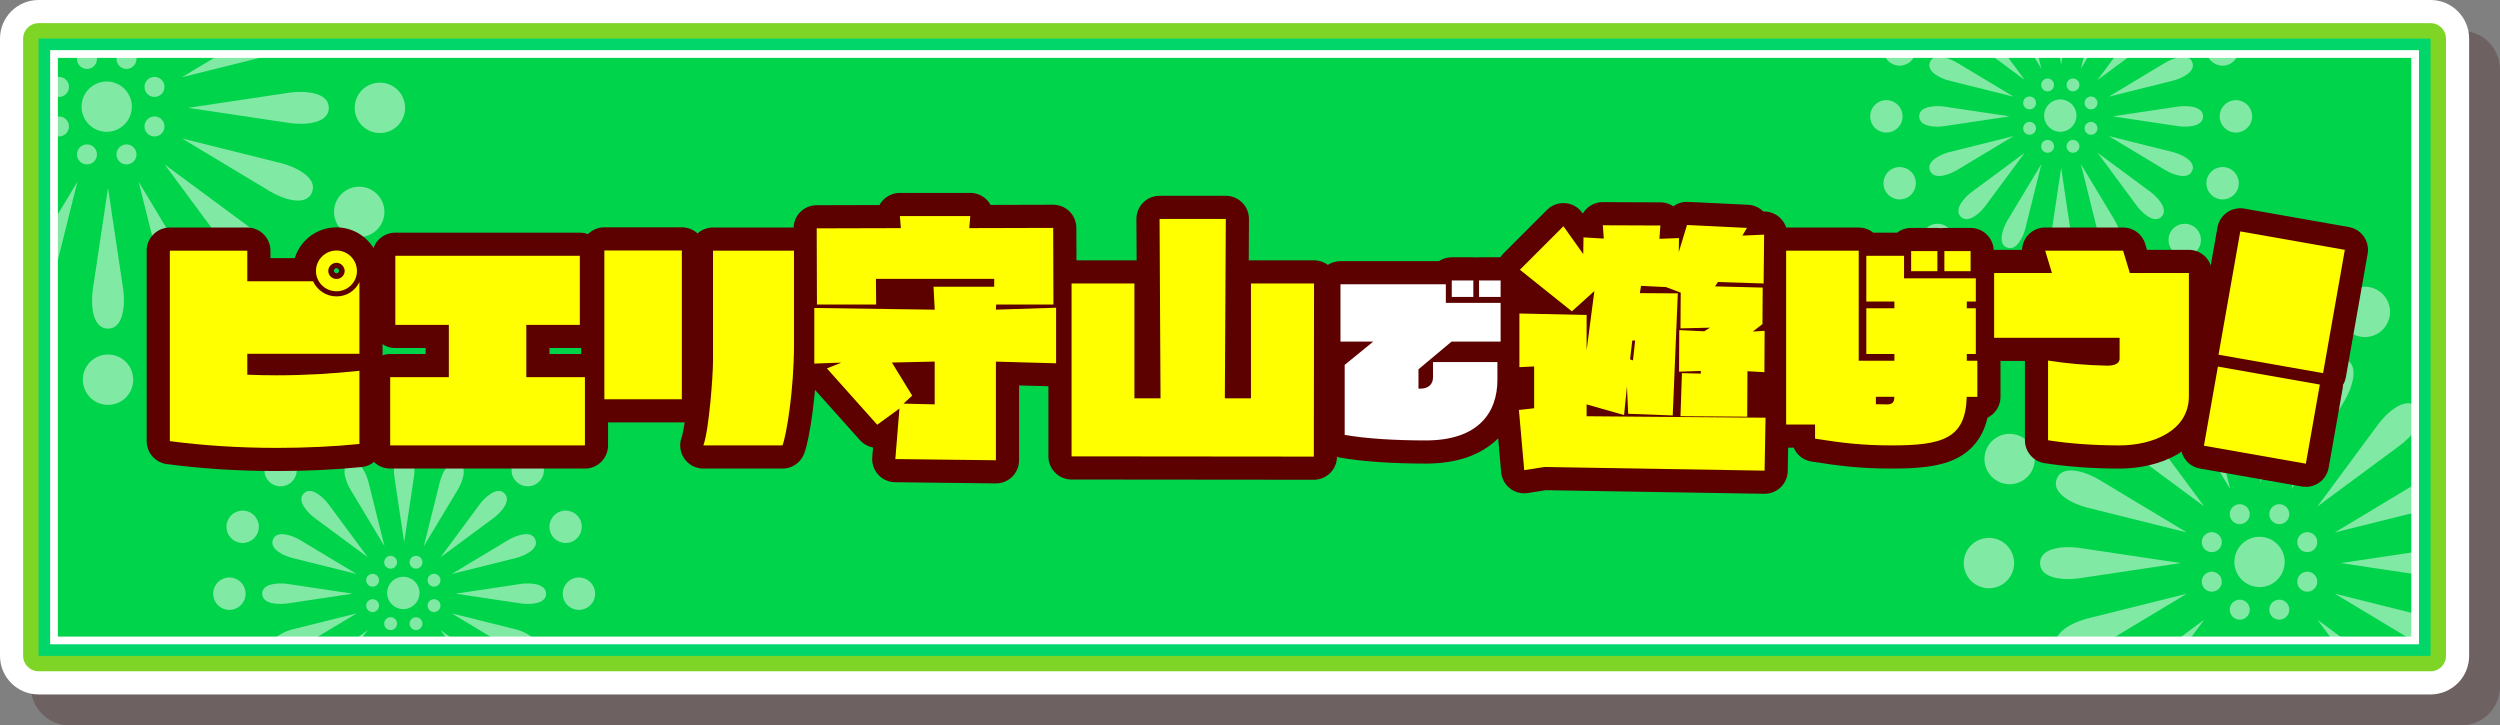 <svg width="648" height="188" viewBox="0 0 648 188" fill="none" xmlns="http://www.w3.org/2000/svg">
<rect x="0" y="0" width="648" height="188" fill="#808080" stroke="none"/>
<g opacity="0.25">
<path d="M638 8H18C12.477 8 8 12.477 8 18V178C8 183.523 12.477 188 18 188H638C643.523 188 648 183.523 648 178V18C648 12.477 643.523 8 638 8Z" fill="#370208"/>
</g>
<path d="M630 0H10C4.477 0 0 4.477 0 10V170C0 175.523 4.477 180 10 180H630C635.523 180 640 175.523 640 170V10C640 4.477 635.523 0 630 0Z" fill="white"/>
<path d="M634 170V10C634 7.791 632.209 6 630 6L10 6C7.791 6 6 7.791 6 10V170C6 172.209 7.791 174 10 174L630 174C632.209 174 634 172.209 634 170Z" fill="#7FD526"/>
<path d="M630 170V10L10 10V170L630 170Z" fill="#00D66A"/>
<path d="M626 166V14L14 14V166L626 166Z" fill="#00D44A" stroke="white" stroke-width="2"/>
<mask id="mask0_1483_3952" style="mask-type:luminance" maskUnits="userSpaceOnUse" x="14" y="14" width="612" height="152">
<path d="M626 166V14L14 14V166L626 166Z" fill="white"/>
</mask>
<g mask="url(#mask0_1483_3952)">
<g opacity="0.5">
<path fill-rule="evenodd" clip-rule="evenodd" d="M27.66 21.13C31.26 21.13 34.18 24.05 34.18 27.65C34.18 31.25 31.26 34.17 27.66 34.17C24.06 34.17 21.14 31.25 21.14 27.65C21.14 24.05 24.06 21.13 27.66 21.13Z" fill="white"/>
<path fill-rule="evenodd" clip-rule="evenodd" d="M21.55 12.88C22.87 12.33 24.39 12.96 24.94 14.28C25.49 15.6 24.86 17.12 23.54 17.67C22.22 18.22 20.7 17.59 20.15 16.27C19.6 14.95 20.23 13.43 21.55 12.88Z" fill="white"/>
<path fill-rule="evenodd" clip-rule="evenodd" d="M33.78 42.42C35.1 41.87 35.73 40.36 35.18 39.03C34.63 37.71 33.12 37.08 31.79 37.63C30.47 38.18 29.84 39.69 30.39 41.02C30.94 42.34 32.45 42.97 33.78 42.42Z" fill="white"/>
<path fill-rule="evenodd" clip-rule="evenodd" d="M12.89 21.53C13.44 20.21 14.95 19.58 16.28 20.13C17.6 20.68 18.23 22.19 17.68 23.52C17.13 24.84 15.62 25.47 14.29 24.92C12.97 24.37 12.34 22.86 12.89 21.53Z" fill="white"/>
<path fill-rule="evenodd" clip-rule="evenodd" d="M42.44 33.77C42.99 32.45 42.36 30.93 41.04 30.38C39.72 29.83 38.2 30.46 37.65 31.78C37.1 33.1 37.73 34.62 39.05 35.17C40.37 35.72 41.89 35.09 42.44 33.77Z" fill="white"/>
<path fill-rule="evenodd" clip-rule="evenodd" d="M12.89 33.77C12.34 32.45 12.97 30.93 14.29 30.38C15.61 29.83 17.13 30.46 17.68 31.78C18.23 33.1 17.6 34.62 16.28 35.17C14.96 35.72 13.44 35.09 12.89 33.77Z" fill="white"/>
<path fill-rule="evenodd" clip-rule="evenodd" d="M42.44 21.53C41.89 20.21 40.38 19.58 39.05 20.13C37.73 20.68 37.1 22.19 37.65 23.52C38.2 24.84 39.71 25.47 41.04 24.92C42.36 24.37 42.99 22.86 42.44 21.53Z" fill="white"/>
<path fill-rule="evenodd" clip-rule="evenodd" d="M21.55 42.42C20.23 41.87 19.6 40.36 20.15 39.03C20.7 37.71 22.21 37.08 23.54 37.63C24.86 38.18 25.49 39.69 24.94 41.02C24.39 42.34 22.88 42.97 21.55 42.42Z" fill="white"/>
<path fill-rule="evenodd" clip-rule="evenodd" d="M33.78 12.88C32.46 12.33 30.94 12.96 30.39 14.28C29.84 15.6 30.47 17.12 31.79 17.67C33.11 18.22 34.63 17.59 35.18 16.27C35.73 14.95 35.1 13.43 33.78 12.88Z" fill="white"/>
<path fill-rule="evenodd" clip-rule="evenodd" d="M28 104.95C31.61 104.95 34.53 102.03 34.53 98.42C34.53 94.81 31.61 91.89 28 91.89C24.39 91.89 21.47 94.81 21.47 98.42C21.47 102.03 24.39 104.95 28 104.95Z" fill="white"/>
<path fill-rule="evenodd" clip-rule="evenodd" d="M28 85.17C32.34 85.17 32.4 78.13 31.94 75.04L28 48.71L24.06 75.04C23.57 78.32 23.66 85.17 28 85.17Z" fill="white"/>
<path fill-rule="evenodd" clip-rule="evenodd" d="M57.47 99.09C60.8 97.71 62.38 93.89 61 90.56C59.62 87.23 55.8 85.65 52.47 87.03C49.14 88.41 47.56 92.23 48.94 95.56C50.32 98.89 54.14 100.47 57.47 99.09Z" fill="white"/>
<path fill-rule="evenodd" clip-rule="evenodd" d="M49.9 80.81C53.91 79.15 51.27 72.62 49.66 69.94L35.94 47.12L42.38 72.95C43.18 76.17 45.89 82.46 49.9 80.8V80.81Z" fill="white"/>
<path fill-rule="evenodd" clip-rule="evenodd" d="M82.45 82.4C85 79.85 85 75.71 82.45 73.16C79.9 70.61 75.76 70.61 73.21 73.16C70.66 75.71 70.66 79.85 73.21 82.4C75.76 84.95 79.9 84.95 82.45 82.4Z" fill="white"/>
<path fill-rule="evenodd" clip-rule="evenodd" d="M68.46 68.41C71.53 65.34 66.59 60.32 64.08 58.46L42.68 42.63L58.51 64.03C60.48 66.69 65.39 71.48 68.46 68.41Z" fill="white"/>
<path fill-rule="evenodd" clip-rule="evenodd" d="M99.14 57.42C100.52 54.09 98.94 50.27 95.61 48.89C92.28 47.51 88.46 49.09 87.08 52.42C85.7 55.75 87.28 59.57 90.61 60.95C93.94 62.33 97.76 60.75 99.14 57.42Z" fill="white"/>
<path fill-rule="evenodd" clip-rule="evenodd" d="M80.86 49.85C82.52 45.84 76.04 43.09 73.01 42.33L47.18 35.89L70 49.61C72.84 51.32 79.2 53.86 80.87 49.85H80.86Z" fill="white"/>
<path fill-rule="evenodd" clip-rule="evenodd" d="M105 27.95C105 24.34 102.08 21.42 98.47 21.42C94.86 21.42 91.94 24.34 91.94 27.95C91.94 31.56 94.86 34.48 98.47 34.48C102.08 34.48 105 31.56 105 27.95Z" fill="white"/>
<path fill-rule="evenodd" clip-rule="evenodd" d="M85.22 27.95C85.22 23.61 78.18 23.55 75.09 24.01L48.76 27.95L75.09 31.89C78.37 32.38 85.22 32.29 85.22 27.95Z" fill="white"/>
<path fill-rule="evenodd" clip-rule="evenodd" d="M80.86 6.05C79.2 2.04 72.67 4.68 69.99 6.29L47.17 20.01L73 13.57C76.22 12.77 82.51 10.06 80.85 6.05H80.86Z" fill="white"/>
<path fill-rule="evenodd" clip-rule="evenodd" d="M6.1 80.81C2.09 79.15 4.73 72.62 6.34 69.94L20.06 47.12L13.62 72.95C12.82 76.17 10.11 82.46 6.1 80.8V80.81Z" fill="white"/>
</g>
<g opacity="0.5">
<path fill-rule="evenodd" clip-rule="evenodd" d="M104.54 149.5C106.86 149.5 108.73 151.38 108.73 153.69C108.73 156 106.85 157.88 104.54 157.88C102.23 157.88 100.35 156 100.35 153.69C100.35 151.38 102.23 149.5 104.54 149.5Z" fill="white"/>
<path fill-rule="evenodd" clip-rule="evenodd" d="M100.61 144.19C101.46 143.84 102.43 144.24 102.79 145.09C103.14 145.94 102.74 146.91 101.89 147.27C101.04 147.62 100.07 147.22 99.71 146.37C99.36 145.52 99.76 144.55 100.61 144.19Z" fill="white"/>
<path fill-rule="evenodd" clip-rule="evenodd" d="M108.47 163.19C109.32 162.84 109.72 161.86 109.37 161.01C109.02 160.16 108.04 159.76 107.19 160.11C106.34 160.46 105.94 161.44 106.29 162.29C106.64 163.14 107.62 163.54 108.47 163.19Z" fill="white"/>
<path fill-rule="evenodd" clip-rule="evenodd" d="M95.04 149.76C95.39 148.91 96.37 148.51 97.22 148.86C98.07 149.21 98.47 150.19 98.12 151.04C97.77 151.89 96.79 152.29 95.94 151.94C95.09 151.59 94.69 150.61 95.04 149.76Z" fill="white"/>
<path fill-rule="evenodd" clip-rule="evenodd" d="M114.04 157.62C114.39 156.77 113.99 155.8 113.14 155.44C112.29 155.09 111.32 155.49 110.96 156.34C110.61 157.19 111.01 158.16 111.86 158.52C112.71 158.87 113.68 158.47 114.04 157.62Z" fill="white"/>
<path fill-rule="evenodd" clip-rule="evenodd" d="M95.04 157.62C94.69 156.77 95.09 155.8 95.94 155.44C96.79 155.09 97.76 155.49 98.12 156.34C98.47 157.19 98.07 158.16 97.22 158.52C96.37 158.87 95.4 158.47 95.04 157.62Z" fill="white"/>
<path fill-rule="evenodd" clip-rule="evenodd" d="M114.04 149.76C113.69 148.91 112.71 148.51 111.86 148.86C111.01 149.21 110.61 150.19 110.96 151.04C111.31 151.89 112.29 152.29 113.14 151.94C113.99 151.59 114.39 150.61 114.04 149.76Z" fill="white"/>
<path fill-rule="evenodd" clip-rule="evenodd" d="M100.61 163.19C99.76 162.84 99.36 161.86 99.71 161.01C100.06 160.16 101.04 159.76 101.89 160.11C102.74 160.46 103.14 161.44 102.79 162.29C102.44 163.14 101.46 163.54 100.61 163.19Z" fill="white"/>
<path fill-rule="evenodd" clip-rule="evenodd" d="M108.47 144.19C107.62 143.84 106.65 144.24 106.29 145.09C105.94 145.94 106.34 146.91 107.19 147.27C108.04 147.62 109.01 147.22 109.37 146.37C109.72 145.52 109.32 144.55 108.47 144.19Z" fill="white"/>
<path fill-rule="evenodd" clip-rule="evenodd" d="M104.76 104.39C107.08 104.39 108.96 106.27 108.96 108.59C108.96 110.91 107.08 112.79 104.76 112.79C102.44 112.79 100.56 110.91 100.56 108.59C100.56 106.27 102.44 104.39 104.76 104.39Z" fill="white"/>
<path fill-rule="evenodd" clip-rule="evenodd" d="M104.76 117.1C107.55 117.1 107.59 121.63 107.29 123.61L104.76 140.54L102.23 123.61C101.91 121.5 101.97 117.1 104.76 117.1Z" fill="white"/>
<path fill-rule="evenodd" clip-rule="evenodd" d="M85.81 108.15C87.95 107.26 90.41 108.28 91.29 110.42C92.18 112.56 91.16 115.02 89.02 115.9C86.88 116.79 84.42 115.77 83.54 113.63C82.65 111.49 83.67 109.03 85.81 108.15Z" fill="white"/>
<path fill-rule="evenodd" clip-rule="evenodd" d="M90.68 119.9C93.26 118.83 95.03 123 95.51 124.95L99.65 141.56L90.83 126.89C89.73 125.06 88.1 120.97 90.68 119.9Z" fill="white"/>
<path fill-rule="evenodd" clip-rule="evenodd" d="M69.75 118.88C71.39 117.24 74.05 117.24 75.69 118.88C77.33 120.52 77.33 123.18 75.69 124.82C74.05 126.46 71.39 126.46 69.75 124.82C68.11 123.18 68.11 120.52 69.75 118.88Z" fill="white"/>
<path fill-rule="evenodd" clip-rule="evenodd" d="M78.75 127.88C80.72 125.91 83.95 129.08 85.15 130.69L95.33 144.45L81.57 134.27C79.86 133 76.78 129.85 78.76 127.87L78.75 127.88Z" fill="white"/>
<path fill-rule="evenodd" clip-rule="evenodd" d="M130.76 179.89C132.73 177.92 129.56 174.69 127.95 173.49L114.19 163.31L124.37 177.07C125.64 178.78 128.79 181.86 130.77 179.88L130.76 179.89Z" fill="white"/>
<path fill-rule="evenodd" clip-rule="evenodd" d="M59.02 134.94C59.91 132.8 62.36 131.78 64.5 132.67C66.64 133.56 67.66 136.01 66.77 138.15C65.88 140.29 63.43 141.31 61.29 140.42C59.15 139.53 58.13 137.08 59.02 134.94Z" fill="white"/>
<path fill-rule="evenodd" clip-rule="evenodd" d="M70.77 139.81C71.84 137.23 76.03 138.93 77.76 139.96L92.43 148.78L75.82 144.64C73.75 144.13 69.71 142.39 70.77 139.81Z" fill="white"/>
<path fill-rule="evenodd" clip-rule="evenodd" d="M138.74 167.96C139.81 165.38 135.64 163.61 133.69 163.13L117.08 158.99L131.75 167.81C133.58 168.91 137.67 170.54 138.74 167.96Z" fill="white"/>
<path fill-rule="evenodd" clip-rule="evenodd" d="M55.26 153.88C55.26 151.56 57.14 149.68 59.46 149.68C61.78 149.68 63.66 151.56 63.66 153.88C63.66 156.2 61.78 158.08 59.46 158.08C57.14 158.08 55.26 156.2 55.26 153.88Z" fill="white"/>
<path fill-rule="evenodd" clip-rule="evenodd" d="M154.26 153.88C154.26 151.56 152.38 149.68 150.06 149.68C147.74 149.68 145.86 151.56 145.86 153.88C145.86 156.2 147.74 158.08 150.06 158.08C152.38 158.08 154.26 156.2 154.26 153.88Z" fill="white"/>
<path fill-rule="evenodd" clip-rule="evenodd" d="M67.97 153.88C67.97 151.09 72.5 151.05 74.48 151.35L91.41 153.88L74.48 156.41C72.37 156.73 67.97 156.67 67.97 153.88Z" fill="white"/>
<path fill-rule="evenodd" clip-rule="evenodd" d="M141.54 153.88C141.54 151.09 137.01 151.05 135.03 151.35L118.1 153.88L135.03 156.41C137.14 156.73 141.54 156.67 141.54 153.88Z" fill="white"/>
<path fill-rule="evenodd" clip-rule="evenodd" d="M150.49 134.94C149.6 132.8 147.15 131.78 145 132.67C142.86 133.56 141.84 136.01 142.73 138.15C143.62 140.29 146.07 141.31 148.21 140.42C150.35 139.53 151.37 137.08 150.48 134.94H150.49Z" fill="white"/>
<path fill-rule="evenodd" clip-rule="evenodd" d="M70.77 167.96C69.7 165.38 73.87 163.61 75.82 163.13L92.43 158.99L77.76 167.81C75.93 168.91 71.84 170.54 70.77 167.96Z" fill="white"/>
<path fill-rule="evenodd" clip-rule="evenodd" d="M138.74 139.81C137.67 137.23 133.48 138.93 131.75 139.96L117.08 148.78L133.69 144.64C135.76 144.13 139.81 142.39 138.74 139.81Z" fill="white"/>
<path fill-rule="evenodd" clip-rule="evenodd" d="M139.76 118.88C138.12 117.24 135.46 117.24 133.82 118.88C132.18 120.52 132.18 123.18 133.82 124.82C135.46 126.46 138.12 126.46 139.76 124.82C141.4 123.18 141.4 120.52 139.76 118.88Z" fill="white"/>
<path fill-rule="evenodd" clip-rule="evenodd" d="M78.75 179.89C76.78 177.92 79.95 174.69 81.56 173.49L95.32 163.31L85.14 177.07C83.87 178.78 80.72 181.86 78.74 179.88L78.75 179.89Z" fill="white"/>
<path fill-rule="evenodd" clip-rule="evenodd" d="M130.76 127.88C128.79 125.91 125.56 129.08 124.36 130.69L114.18 144.45L127.94 134.27C129.65 133 132.73 129.85 130.75 127.87L130.76 127.88Z" fill="white"/>
<path fill-rule="evenodd" clip-rule="evenodd" d="M123.7 108.15C121.56 107.26 119.1 108.28 118.21 110.42C117.32 112.56 118.34 115.02 120.48 115.9C122.62 116.79 125.08 115.77 125.97 113.63C126.86 111.49 125.84 109.03 123.7 108.15Z" fill="white"/>
<path fill-rule="evenodd" clip-rule="evenodd" d="M118.83 119.9C116.25 118.83 114.48 123 114 124.95L109.86 141.56L118.68 126.89C119.78 125.06 121.41 120.97 118.83 119.9Z" fill="white"/>
</g>
<g opacity="0.5">
<path fill-rule="evenodd" clip-rule="evenodd" d="M585.67 139.13C589.27 139.13 592.19 142.05 592.19 145.65C592.19 149.25 589.27 152.17 585.67 152.17C582.07 152.17 579.15 149.25 579.15 145.65C579.15 142.05 582.07 139.13 585.67 139.13Z" fill="white"/>
<path fill-rule="evenodd" clip-rule="evenodd" d="M579.55 130.88C580.87 130.33 582.39 130.96 582.94 132.28C583.49 133.6 582.86 135.12 581.54 135.67C580.22 136.22 578.7 135.59 578.15 134.27C577.6 132.95 578.23 131.43 579.55 130.88Z" fill="white"/>
<path fill-rule="evenodd" clip-rule="evenodd" d="M591.79 160.42C593.11 159.87 593.74 158.36 593.19 157.03C592.64 155.71 591.13 155.08 589.8 155.63C588.48 156.18 587.85 157.69 588.4 159.02C588.95 160.34 590.46 160.97 591.79 160.42Z" fill="white"/>
<path fill-rule="evenodd" clip-rule="evenodd" d="M570.9 139.53C571.45 138.21 572.96 137.58 574.29 138.13C575.61 138.68 576.24 140.19 575.69 141.52C575.14 142.84 573.63 143.47 572.3 142.92C570.98 142.37 570.35 140.86 570.9 139.53Z" fill="white"/>
<path fill-rule="evenodd" clip-rule="evenodd" d="M600.44 151.77C600.99 150.45 600.36 148.93 599.04 148.38C597.72 147.83 596.2 148.46 595.65 149.78C595.1 151.1 595.73 152.62 597.05 153.17C598.37 153.72 599.89 153.09 600.44 151.77Z" fill="white"/>
<path fill-rule="evenodd" clip-rule="evenodd" d="M570.9 151.77C570.35 150.45 570.98 148.93 572.3 148.38C573.62 147.83 575.14 148.46 575.69 149.78C576.24 151.1 575.61 152.62 574.29 153.17C572.97 153.72 571.45 153.09 570.9 151.77Z" fill="white"/>
<path fill-rule="evenodd" clip-rule="evenodd" d="M600.44 139.53C599.89 138.21 598.38 137.58 597.05 138.13C595.73 138.68 595.1 140.19 595.65 141.52C596.2 142.84 597.71 143.47 599.04 142.92C600.36 142.37 600.99 140.86 600.44 139.53Z" fill="white"/>
<path fill-rule="evenodd" clip-rule="evenodd" d="M579.55 160.42C578.23 159.87 577.6 158.36 578.15 157.03C578.7 155.71 580.21 155.08 581.54 155.63C582.86 156.18 583.49 157.69 582.94 159.02C582.39 160.34 580.88 160.97 579.55 160.42Z" fill="white"/>
<path fill-rule="evenodd" clip-rule="evenodd" d="M591.79 130.88C590.47 130.33 588.95 130.96 588.4 132.28C587.85 133.6 588.48 135.12 589.8 135.67C591.12 136.22 592.64 135.59 593.19 134.27C593.74 132.95 593.11 131.43 591.79 130.88Z" fill="white"/>
<path fill-rule="evenodd" clip-rule="evenodd" d="M586 68.95C589.61 68.95 592.53 71.87 592.53 75.48C592.53 79.09 589.61 82.01 586 82.01C582.39 82.01 579.47 79.09 579.47 75.48C579.47 71.87 582.39 68.95 586 68.95Z" fill="white"/>
<path fill-rule="evenodd" clip-rule="evenodd" d="M586 88.73C590.34 88.73 590.4 95.77 589.94 98.86L586 125.19L582.06 98.86C581.57 95.58 581.66 88.73 586 88.73Z" fill="white"/>
<path fill-rule="evenodd" clip-rule="evenodd" d="M556.54 74.81C559.87 73.43 563.69 75.01 565.07 78.34C566.45 81.67 564.87 85.49 561.54 86.87C558.21 88.25 554.39 86.67 553.01 83.34C551.63 80.01 553.21 76.19 556.54 74.81Z" fill="white"/>
<path fill-rule="evenodd" clip-rule="evenodd" d="M564.11 93.09C568.12 91.43 570.87 97.91 571.63 100.94L578.07 126.77L564.35 103.95C562.64 101.11 560.1 94.74 564.11 93.08V93.09Z" fill="white"/>
<path fill-rule="evenodd" clip-rule="evenodd" d="M607.9 198.81C611.91 197.15 609.27 190.62 607.66 187.94L593.94 165.12L600.38 190.95C601.18 194.17 603.89 200.46 607.9 198.8V198.81Z" fill="white"/>
<path fill-rule="evenodd" clip-rule="evenodd" d="M531.56 91.5C534.11 88.95 538.24 88.95 540.8 91.5C543.35 94.05 543.35 98.18 540.8 100.74C538.25 103.29 534.11 103.29 531.56 100.74C529.01 98.19 529.01 94.06 531.56 91.5Z" fill="white"/>
<path fill-rule="evenodd" clip-rule="evenodd" d="M545.55 105.49C548.62 102.42 553.64 107.36 555.5 109.87L571.33 131.27L549.93 115.44C547.27 113.47 542.48 108.56 545.55 105.49Z" fill="white"/>
<path fill-rule="evenodd" clip-rule="evenodd" d="M626.46 186.41C629.53 183.34 624.59 178.32 622.08 176.46L600.68 160.63L616.51 182.03C618.48 184.69 623.39 189.48 626.46 186.41Z" fill="white"/>
<path fill-rule="evenodd" clip-rule="evenodd" d="M514.87 116.48C516.25 113.15 520.07 111.57 523.4 112.95C526.73 114.33 528.31 118.15 526.93 121.48C525.55 124.81 521.73 126.39 518.4 125.01C515.07 123.63 513.49 119.81 514.87 116.48Z" fill="white"/>
<path fill-rule="evenodd" clip-rule="evenodd" d="M533.14 124.05C534.8 120.04 541.33 122.68 544.01 124.29L566.83 138.01L541 131.57C537.78 130.77 531.49 128.06 533.15 124.05H533.14Z" fill="white"/>
<path fill-rule="evenodd" clip-rule="evenodd" d="M638.87 167.85C640.53 163.84 634.05 161.09 631.02 160.33L605.19 153.89L628.01 167.61C630.85 169.32 637.21 171.86 638.88 167.85H638.87Z" fill="white"/>
<path fill-rule="evenodd" clip-rule="evenodd" d="M509 145.95C509 142.34 511.92 139.42 515.53 139.42C519.14 139.42 522.06 142.34 522.06 145.95C522.06 149.56 519.14 152.48 515.53 152.48C511.92 152.48 509 149.56 509 145.95Z" fill="white"/>
<path fill-rule="evenodd" clip-rule="evenodd" d="M528.79 145.95C528.79 141.61 535.83 141.55 538.92 142.01L565.25 145.95L538.92 149.89C535.64 150.38 528.79 150.29 528.79 145.95Z" fill="white"/>
<path fill-rule="evenodd" clip-rule="evenodd" d="M643.22 145.95C643.22 141.61 636.18 141.55 633.09 142.01L606.76 145.95L633.09 149.89C636.37 150.38 643.22 150.29 643.22 145.95Z" fill="white"/>
<path fill-rule="evenodd" clip-rule="evenodd" d="M514.87 175.42C513.49 172.09 515.07 168.27 518.4 166.89C521.73 165.51 525.55 167.09 526.93 170.42C528.31 173.75 526.73 177.57 523.4 178.95C520.07 180.33 516.25 178.75 514.87 175.42Z" fill="white"/>
<path fill-rule="evenodd" clip-rule="evenodd" d="M533.14 167.85C531.48 163.84 537.96 161.09 540.99 160.33L566.82 153.89L544 167.61C541.16 169.32 534.79 171.86 533.13 167.85H533.14Z" fill="white"/>
<path fill-rule="evenodd" clip-rule="evenodd" d="M638.87 124.05C637.21 120.04 630.68 122.68 628 124.29L605.18 138.01L631.01 131.57C634.23 130.77 640.52 128.06 638.86 124.05H638.87Z" fill="white"/>
<path fill-rule="evenodd" clip-rule="evenodd" d="M545.55 186.41C542.48 183.34 547.42 178.32 549.93 176.46L571.33 160.63L555.5 182.03C553.53 184.69 548.62 189.48 545.55 186.41Z" fill="white"/>
<path fill-rule="evenodd" clip-rule="evenodd" d="M626.46 105.49C623.39 102.42 618.37 107.36 616.51 109.87L600.68 131.27L622.08 115.44C624.75 113.47 629.53 108.56 626.46 105.49Z" fill="white"/>
<path fill-rule="evenodd" clip-rule="evenodd" d="M615.47 74.81C612.14 73.43 608.32 75.01 606.94 78.34C605.56 81.67 607.14 85.49 610.47 86.87C613.8 88.25 617.62 86.67 619 83.34C620.38 80.01 618.8 76.19 615.47 74.81Z" fill="white"/>
<path fill-rule="evenodd" clip-rule="evenodd" d="M564.11 198.81C560.1 197.15 562.74 190.62 564.35 187.94L578.07 165.12L571.63 190.95C570.83 194.17 568.12 200.46 564.11 198.8V198.81Z" fill="white"/>
<path fill-rule="evenodd" clip-rule="evenodd" d="M607.9 93.09C603.89 91.43 601.14 97.91 600.38 100.94L593.94 126.77L607.66 103.95C609.37 101.11 611.91 94.74 607.9 93.08V93.09Z" fill="white"/>
</g>
<g opacity="0.5">
<path fill-rule="evenodd" clip-rule="evenodd" d="M534.03 25.78C536.35 25.78 538.22 27.66 538.22 29.97C538.22 32.28 536.34 34.16 534.03 34.16C531.72 34.16 529.84 32.28 529.84 29.97C529.84 27.66 531.72 25.78 534.03 25.78Z" fill="white"/>
<path fill-rule="evenodd" clip-rule="evenodd" d="M530.1 20.47C530.95 20.12 531.92 20.52 532.28 21.37C532.63 22.22 532.23 23.19 531.38 23.55C530.53 23.9 529.56 23.5 529.2 22.65C528.85 21.8 529.25 20.83 530.1 20.47Z" fill="white"/>
<path fill-rule="evenodd" clip-rule="evenodd" d="M537.96 39.47C538.81 39.12 539.21 38.14 538.86 37.29C538.51 36.44 537.53 36.04 536.68 36.39C535.83 36.74 535.43 37.72 535.78 38.57C536.13 39.42 537.11 39.82 537.96 39.47Z" fill="white"/>
<path fill-rule="evenodd" clip-rule="evenodd" d="M524.53 26.04C524.88 25.19 525.86 24.79 526.71 25.14C527.56 25.49 527.96 26.47 527.61 27.32C527.26 28.17 526.28 28.57 525.43 28.22C524.58 27.87 524.18 26.89 524.53 26.04Z" fill="white"/>
<path fill-rule="evenodd" clip-rule="evenodd" d="M543.53 33.9C543.88 33.05 543.48 32.08 542.63 31.72C541.78 31.37 540.81 31.77 540.45 32.62C540.1 33.47 540.5 34.44 541.35 34.8C542.2 35.15 543.17 34.75 543.53 33.9Z" fill="white"/>
<path fill-rule="evenodd" clip-rule="evenodd" d="M524.53 33.9C524.18 33.05 524.58 32.08 525.43 31.72C526.28 31.37 527.25 31.77 527.61 32.62C527.96 33.47 527.56 34.44 526.71 34.8C525.86 35.15 524.89 34.75 524.53 33.9Z" fill="white"/>
<path fill-rule="evenodd" clip-rule="evenodd" d="M543.53 26.04C543.18 25.19 542.2 24.79 541.35 25.14C540.5 25.49 540.1 26.47 540.45 27.32C540.8 28.17 541.78 28.57 542.63 28.22C543.48 27.87 543.88 26.89 543.53 26.04Z" fill="white"/>
<path fill-rule="evenodd" clip-rule="evenodd" d="M530.1 39.47C529.25 39.12 528.85 38.14 529.2 37.29C529.55 36.44 530.53 36.04 531.38 36.39C532.23 36.74 532.63 37.72 532.28 38.57C531.93 39.42 530.95 39.82 530.1 39.47Z" fill="white"/>
<path fill-rule="evenodd" clip-rule="evenodd" d="M537.96 20.47C537.11 20.12 536.14 20.52 535.78 21.37C535.43 22.22 535.83 23.19 536.68 23.55C537.53 23.9 538.5 23.5 538.86 22.65C539.21 21.8 538.81 20.83 537.96 20.47Z" fill="white"/>
<path fill-rule="evenodd" clip-rule="evenodd" d="M534.25 79.66C536.57 79.66 538.45 77.78 538.45 75.46C538.45 73.14 536.57 71.26 534.25 71.26C531.93 71.26 530.05 73.14 530.05 75.46C530.05 77.78 531.93 79.66 534.25 79.66Z" fill="white"/>
<path fill-rule="evenodd" clip-rule="evenodd" d="M534.25 -6.62C537.04 -6.62 537.08 -2.09 536.78 -0.11L534.25 16.82L531.72 -0.11C531.4 -2.22 531.46 -6.62 534.25 -6.62Z" fill="white"/>
<path fill-rule="evenodd" clip-rule="evenodd" d="M534.25 66.95C537.04 66.95 537.08 62.42 536.78 60.44L534.25 43.51L531.72 60.44C531.4 62.55 531.46 66.95 534.25 66.95Z" fill="white"/>
<path fill-rule="evenodd" clip-rule="evenodd" d="M553.19 75.9C555.33 75.01 556.35 72.56 555.46 70.41C554.57 68.27 552.12 67.25 549.97 68.14C547.83 69.03 546.81 71.48 547.7 73.62C548.59 75.76 551.04 76.78 553.19 75.89V75.9Z" fill="white"/>
<path fill-rule="evenodd" clip-rule="evenodd" d="M520.17 -3.82C522.75 -4.89 524.52 -0.72 525 1.23L529.14 17.84L520.32 3.17C519.22 1.34 517.59 -2.75 520.17 -3.82Z" fill="white"/>
<path fill-rule="evenodd" clip-rule="evenodd" d="M548.32 64.15C550.9 63.08 549.2 58.89 548.17 57.16L539.35 42.49L543.49 59.1C544 61.17 545.74 65.21 548.32 64.15Z" fill="white"/>
<path fill-rule="evenodd" clip-rule="evenodd" d="M569.25 65.17C570.89 63.53 570.89 60.87 569.25 59.23C567.61 57.59 564.95 57.59 563.31 59.23C561.67 60.87 561.67 63.53 563.31 65.17C564.95 66.81 567.61 66.81 569.25 65.17Z" fill="white"/>
<path fill-rule="evenodd" clip-rule="evenodd" d="M508.24 4.16C510.21 2.19 513.44 5.36 514.64 6.97L524.82 20.73L511.06 10.55C509.35 9.28 506.27 6.13 508.25 4.15L508.24 4.16Z" fill="white"/>
<path fill-rule="evenodd" clip-rule="evenodd" d="M560.26 56.17C562.23 54.2 559.06 50.97 557.45 49.77L543.69 39.59L553.87 53.35C555.14 55.06 558.29 58.14 560.27 56.16L560.26 56.17Z" fill="white"/>
<path fill-rule="evenodd" clip-rule="evenodd" d="M488.52 11.22C489.41 9.08 491.86 8.06 494 8.95C496.14 9.84 497.16 12.29 496.27 14.43C495.38 16.57 492.93 17.59 490.79 16.7C488.65 15.81 487.63 13.36 488.52 11.22Z" fill="white"/>
<path fill-rule="evenodd" clip-rule="evenodd" d="M579.98 49.11C580.87 46.97 579.85 44.51 577.71 43.62C575.57 42.73 573.11 43.75 572.22 45.89C571.33 48.03 572.35 50.49 574.49 51.37C576.63 52.26 579.09 51.24 579.98 49.1V49.11Z" fill="white"/>
<path fill-rule="evenodd" clip-rule="evenodd" d="M500.26 16.09C501.33 13.51 505.52 15.21 507.25 16.24L521.92 25.06L505.31 20.92C503.24 20.41 499.2 18.67 500.26 16.09Z" fill="white"/>
<path fill-rule="evenodd" clip-rule="evenodd" d="M568.23 44.24C569.3 41.66 565.13 39.89 563.18 39.41L546.57 35.27L561.24 44.09C563.07 45.19 567.16 46.82 568.23 44.24Z" fill="white"/>
<path fill-rule="evenodd" clip-rule="evenodd" d="M484.75 30.16C484.75 27.84 486.63 25.96 488.95 25.96C491.27 25.96 493.15 27.84 493.15 30.16C493.15 32.48 491.27 34.36 488.95 34.36C486.63 34.36 484.75 32.48 484.75 30.16Z" fill="white"/>
<path fill-rule="evenodd" clip-rule="evenodd" d="M583.75 30.16C583.75 27.84 581.87 25.96 579.55 25.96C577.23 25.96 575.35 27.84 575.35 30.16C575.35 32.48 577.23 34.36 579.55 34.36C581.87 34.36 583.75 32.48 583.75 30.16Z" fill="white"/>
<path fill-rule="evenodd" clip-rule="evenodd" d="M497.46 30.16C497.46 27.37 501.99 27.33 503.97 27.63L520.9 30.16L503.97 32.69C501.86 33.01 497.46 32.95 497.46 30.16Z" fill="white"/>
<path fill-rule="evenodd" clip-rule="evenodd" d="M571.03 30.16C571.03 27.37 566.5 27.33 564.52 27.63L547.59 30.16L564.52 32.69C566.63 33.01 571.03 32.95 571.03 30.16Z" fill="white"/>
<path fill-rule="evenodd" clip-rule="evenodd" d="M488.52 49.11C487.63 46.97 488.65 44.51 490.79 43.62C492.93 42.73 495.39 43.75 496.27 45.89C497.16 48.03 496.14 50.49 494 51.37C491.86 52.26 489.4 51.24 488.52 49.1V49.11Z" fill="white"/>
<path fill-rule="evenodd" clip-rule="evenodd" d="M579.98 11.22C579.09 9.08 576.64 8.06 574.49 8.95C572.35 9.84 571.33 12.29 572.22 14.43C573.11 16.57 575.56 17.59 577.7 16.7C579.84 15.81 580.86 13.36 579.97 11.22H579.98Z" fill="white"/>
<path fill-rule="evenodd" clip-rule="evenodd" d="M500.26 44.24C499.19 41.66 503.36 39.89 505.31 39.41L521.92 35.27L507.25 44.09C505.42 45.19 501.33 46.82 500.26 44.24Z" fill="white"/>
<path fill-rule="evenodd" clip-rule="evenodd" d="M568.23 16.09C567.16 13.51 562.97 15.21 561.24 16.24L546.57 25.06L563.18 20.92C565.25 20.41 569.3 18.67 568.23 16.09Z" fill="white"/>
<path fill-rule="evenodd" clip-rule="evenodd" d="M499.25 65.17C497.61 63.53 497.61 60.87 499.25 59.23C500.89 57.59 503.55 57.59 505.19 59.23C506.83 60.87 506.83 63.53 505.19 65.17C503.55 66.81 500.89 66.81 499.25 65.17Z" fill="white"/>
<path fill-rule="evenodd" clip-rule="evenodd" d="M508.24 56.17C506.27 54.2 509.44 50.97 511.05 49.77L524.81 39.59L514.63 53.35C513.36 55.06 510.21 58.14 508.23 56.16L508.24 56.17Z" fill="white"/>
<path fill-rule="evenodd" clip-rule="evenodd" d="M560.26 4.16C558.29 2.19 555.06 5.36 553.86 6.97L543.68 20.73L557.44 10.55C559.15 9.28 562.23 6.13 560.25 4.15L560.26 4.16Z" fill="white"/>
<path fill-rule="evenodd" clip-rule="evenodd" d="M515.3 75.9C513.16 75.01 512.14 72.56 513.03 70.42C513.92 68.28 516.37 67.26 518.51 68.15C520.65 69.04 521.67 71.49 520.78 73.64C519.89 75.78 517.44 76.8 515.3 75.91V75.9Z" fill="white"/>
<path fill-rule="evenodd" clip-rule="evenodd" d="M520.17 64.15C517.59 63.08 519.29 58.89 520.32 57.16L529.14 42.49L525 59.1C524.49 61.17 522.75 65.21 520.17 64.15Z" fill="white"/>
<path fill-rule="evenodd" clip-rule="evenodd" d="M548.32 -3.82C545.74 -4.89 543.97 -0.72 543.49 1.23L539.35 17.84L548.17 3.17C549.27 1.34 550.9 -2.75 548.32 -3.82Z" fill="white"/>
</g>
</g>
<path d="M64.1 91.7V97.12C66.65 97.23 69.2 97.28 71.75 97.28C79.03 97.28 86.2 96.85 93.16 96.11V115.08C86.25 115.77 79.13 116.09 71.75 116.09C62.13 116.09 52.84 115.51 44.02 114.34V64.98H64.1V72.9H81.15C82.21 75.24 84.55 76.83 87.21 76.83C89.87 76.83 92.1 75.34 93.16 73.11V91.71H64.1V91.7ZM81.9 70.24C81.9 67.32 84.29 64.93 87.21 64.93C90.13 64.93 92.52 67.32 92.52 70.24C92.52 73.16 90.13 75.5 87.21 75.5C84.29 75.5 81.9 73.16 81.9 70.24ZM85.09 70.24C85.09 71.36 86.05 72.31 87.22 72.31C88.39 72.31 89.34 71.35 89.34 70.24C89.34 69.13 88.38 68.12 87.22 68.12C86.06 68.12 85.09 69.08 85.09 70.24Z" stroke="#5D0000" stroke-width="12" stroke-linejoin="round"/>
<path d="M151.61 97.76V115.45H101.14V97.76H116.34V84.21H102.47V66.3H150.29V84.21H136.42V97.76H151.62H151.61Z" stroke="#5D0000" stroke-width="12" stroke-linejoin="round"/>
<path d="M156.65 64.92H176.73V103.49H156.65V64.92ZM205.8 64.98V89.31C205.8 101.21 203.83 112.9 202.82 115.45H182.31C183.8 111.46 184.81 97.17 184.81 93.77V64.97H205.8V64.98Z" stroke="#5D0000" stroke-width="12" stroke-linejoin="round"/>
<path d="M257.69 72.29H227.04L227.1 78.93H211.75L211.69 59.19L233.5 59.13L233.25 56H251.49L251.24 59.13L272.99 59.07L273.05 78.94H258.2L258.14 80.26L273.74 79.76V94.17L258.14 93.73V119.3L232.07 118.99L233.14 105.89L227.37 110.09L214.33 95.49L218.09 93.99L211.07 94.24V79.83L242.28 80.27L241.97 74.32H257.7V72.31L257.69 72.29ZM242.27 104.81V93.72L231.18 93.97L236.44 102.55L234.18 104.62L242.26 104.81H242.27Z" stroke="#5D0000" stroke-width="12" stroke-linejoin="round"/>
<path d="M324.24 73.48H340.6L340.54 118.35L277.75 118.29V73.48H294.04V103.25H300.81L300.56 56.75H317.73L317.48 103.25H324.25V73.48H324.24Z" stroke="#5D0000" stroke-width="12" stroke-linejoin="round"/>
<path d="M367.68 100.74H368.16C370.26 100.74 371.44 99.6 371.44 97.77V93.84H388.13V98.47C388.13 106.82 383.32 114.16 369.56 114.16C361.87 114.16 354.13 113.72 348.54 112.72V94.58L355.93 88.55H347.45V73.69H374.76V78.5H388.96V88.55H376.24L367.67 95.72V100.75L367.68 100.74ZM381.89 76.97H376.3V72.69H381.89V76.97ZM388.96 76.97H383.37V72.69H388.96V76.97Z" stroke="#5D0000" stroke-width="12" stroke-linejoin="round"/>
<path d="M422.02 107.26L421.71 100.12L420.96 107.58L411.25 104.82V107.89L457.63 108.27L457.38 121.99L400.22 121.05L395.08 121.86L393.7 106.26L397.65 105.82V94.98L393.83 95.17V81.26L411.25 81.64V90.79L413.26 75.44L407.43 80.7L393.96 69.92L405.24 58.64L410.38 65.85L410.44 61.53L415.7 61.84L415.45 58.39L430.37 58.45L430.12 61.9L435.2 61.71L435.14 65.34L437.27 58.32L452.81 59.07L451.62 61.07L457.26 60.82L457.13 73.48L445.29 73.1L444.54 74.23L456.89 74.54L456.83 84L454.32 85.94L457.39 85.75L457.33 96.47L452.94 96.22L452.88 108L435.58 107.88L435.96 96.72L440.85 96.84V96.15L435.21 96.34L435.27 85.56L441.73 85.87L443.23 84.93L435.58 85.12L435.64 75.85L431.82 74.41L425.36 74.1L425.05 75.98L434.89 76.04L433.57 107.69L422.04 107.25L422.02 107.26ZM422.52 93.16L423.27 93.41L423.83 88.27H423.08L422.52 93.16Z" stroke="#5D0000" stroke-width="12" stroke-linejoin="round"/>
<path d="M512.53 93.51V102.86H509.77C509.5 113.65 503.55 115.45 490.38 115.45C482.62 115.45 477.47 114.81 470.46 113.7V110.03H462.97V64.98H481.78V93.51H491.03V91.76H483.75V79.91H491.03V78.16H483.75V66.31H493.53V72.15H512.13V78.15H509.79V79.9H512.13V91.75H509.79V93.5H512.55L512.53 93.51ZM486.23 102.86V104.77C488.09 104.82 489.15 104.82 489.15 104.82C490.74 104.82 491.01 104.02 491.01 102.85H486.23V102.86ZM502.17 70.29H495.37V65.08H502.17V70.29ZM510.78 70.29H503.98V65.08H510.78V70.29Z" stroke="#5D0000" stroke-width="12" stroke-linejoin="round"/>
<path d="M567.36 70.77V102.7C567.36 111.95 557.53 115.45 549.4 115.45C542.6 115.45 536.28 114.97 530.86 114.12V93.45C535.43 94.19 540.64 94.67 546.27 94.78C547.28 94.78 549.4 94.57 549.4 92.97V87.55H516.88V70.76H531.86L530.11 64.97H550.3L552.05 70.76H567.35L567.36 70.77Z" stroke="#5D0000" stroke-width="12" stroke-linejoin="round"/>
<path d="M574.88 95.02L601.3 99.68L597.68 120.19L571.26 115.53L574.88 95.02ZM607.78 64.76L602.14 96.72L575.04 91.94L580.68 59.98L607.78 64.76Z" stroke="#5D0000" stroke-width="12" stroke-linejoin="round"/>
<path d="M64.1 91.7V97.12C66.65 97.23 69.2 97.28 71.75 97.28C79.03 97.28 86.2 96.85 93.16 96.11V115.08C86.25 115.77 79.13 116.09 71.75 116.09C62.13 116.09 52.84 115.51 44.02 114.34V64.98H64.1V72.9H81.15C82.21 75.24 84.55 76.83 87.21 76.83C89.87 76.83 92.1 75.34 93.16 73.11V91.71H64.1V91.7ZM81.9 70.24C81.9 67.32 84.29 64.93 87.21 64.93C90.13 64.93 92.52 67.32 92.52 70.24C92.52 73.16 90.13 75.5 87.21 75.5C84.29 75.5 81.9 73.16 81.9 70.24ZM85.09 70.24C85.09 71.36 86.05 72.31 87.22 72.31C88.39 72.31 89.34 71.35 89.34 70.24C89.34 69.13 88.38 68.12 87.22 68.12C86.06 68.12 85.09 69.08 85.09 70.24Z" fill="#FFFF00"/>
<path d="M151.61 97.76V115.45H101.14V97.76H116.34V84.21H102.47V66.3H150.29V84.21H136.42V97.76H151.62H151.61Z" fill="#FFFF00"/>
<path d="M156.65 64.92H176.73V103.49H156.65V64.92ZM205.8 64.98V89.31C205.8 101.21 203.83 112.9 202.82 115.45H182.31C183.8 111.46 184.81 97.17 184.81 93.77V64.97H205.8V64.98Z" fill="#FFFF00"/>
<path d="M257.69 72.29H227.04L227.1 78.93H211.75L211.69 59.19L233.5 59.13L233.25 56H251.49L251.24 59.13L272.99 59.07L273.05 78.94H258.2L258.14 80.26L273.74 79.76V94.17L258.14 93.73V119.3L232.07 118.99L233.14 105.89L227.37 110.09L214.33 95.49L218.09 93.99L211.07 94.24V79.83L242.28 80.27L241.97 74.32H257.7V72.31L257.69 72.29ZM242.27 104.81V93.72L231.18 93.97L236.44 102.55L234.18 104.62L242.26 104.81H242.27Z" fill="#FFFF00"/>
<path d="M324.24 73.48H340.6L340.54 118.35L277.75 118.29V73.48H294.04V103.25H300.81L300.56 56.75H317.73L317.48 103.25H324.25V73.48H324.24Z" fill="#FFFF00"/>
<path d="M367.68 100.74H368.16C370.26 100.74 371.44 99.6 371.44 97.77V93.84H388.13V98.47C388.13 106.82 383.32 114.16 369.56 114.16C361.87 114.16 354.13 113.72 348.54 112.72V94.58L355.93 88.55H347.45V73.69H374.76V78.5H388.96V88.55H376.24L367.67 95.72V100.75L367.68 100.74ZM381.89 76.97H376.3V72.69H381.89V76.97ZM388.96 76.97H383.37V72.69H388.96V76.97Z" fill="white"/>
<path d="M422.02 107.26L421.71 100.12L420.96 107.58L411.25 104.82V107.89L457.63 108.27L457.38 121.99L400.22 121.05L395.08 121.86L393.7 106.26L397.65 105.82V94.98L393.83 95.17V81.26L411.25 81.64V90.79L413.26 75.44L407.43 80.7L393.96 69.92L405.24 58.64L410.38 65.85L410.44 61.53L415.7 61.84L415.45 58.39L430.37 58.45L430.12 61.9L435.2 61.71L435.14 65.34L437.27 58.32L452.81 59.07L451.62 61.07L457.26 60.82L457.13 73.48L445.29 73.1L444.54 74.23L456.89 74.54L456.83 84L454.32 85.94L457.39 85.75L457.33 96.47L452.94 96.22L452.88 108L435.58 107.88L435.96 96.72L440.85 96.84V96.15L435.21 96.34L435.27 85.56L441.73 85.87L443.23 84.93L435.58 85.12L435.64 75.85L431.82 74.41L425.36 74.1L425.05 75.98L434.89 76.04L433.57 107.69L422.04 107.25L422.02 107.26ZM422.52 93.16L423.27 93.41L423.83 88.27H423.08L422.52 93.16Z" fill="#FFFF00"/>
<path d="M512.53 93.51V102.86H509.77C509.5 113.65 503.55 115.45 490.38 115.45C482.62 115.45 477.47 114.81 470.46 113.7V110.03H462.97V64.98H481.78V93.51H491.03V91.76H483.75V79.91H491.03V78.16H483.75V66.31H493.53V72.15H512.13V78.15H509.79V79.9H512.13V91.75H509.79V93.5H512.55L512.53 93.51ZM486.23 102.86V104.77C488.09 104.82 489.15 104.82 489.15 104.82C490.74 104.82 491.01 104.02 491.01 102.85H486.23V102.86ZM502.17 70.29H495.37V65.08H502.17V70.29ZM510.78 70.29H503.98V65.08H510.78V70.29Z" fill="#FFFF00"/>
<path d="M567.36 70.77V102.7C567.36 111.95 557.53 115.45 549.4 115.45C542.6 115.45 536.28 114.97 530.86 114.12V93.45C535.43 94.19 540.64 94.67 546.27 94.78C547.28 94.78 549.4 94.57 549.4 92.97V87.55H516.88V70.76H531.86L530.11 64.97H550.3L552.05 70.76H567.35L567.36 70.77Z" fill="#FFFF00"/>
<path d="M574.88 95.02L601.3 99.68L597.68 120.19L571.26 115.53L574.88 95.02ZM607.78 64.76L602.14 96.72L575.04 91.94L580.68 59.98L607.78 64.76Z" fill="#FFFF00"/>
</svg>
